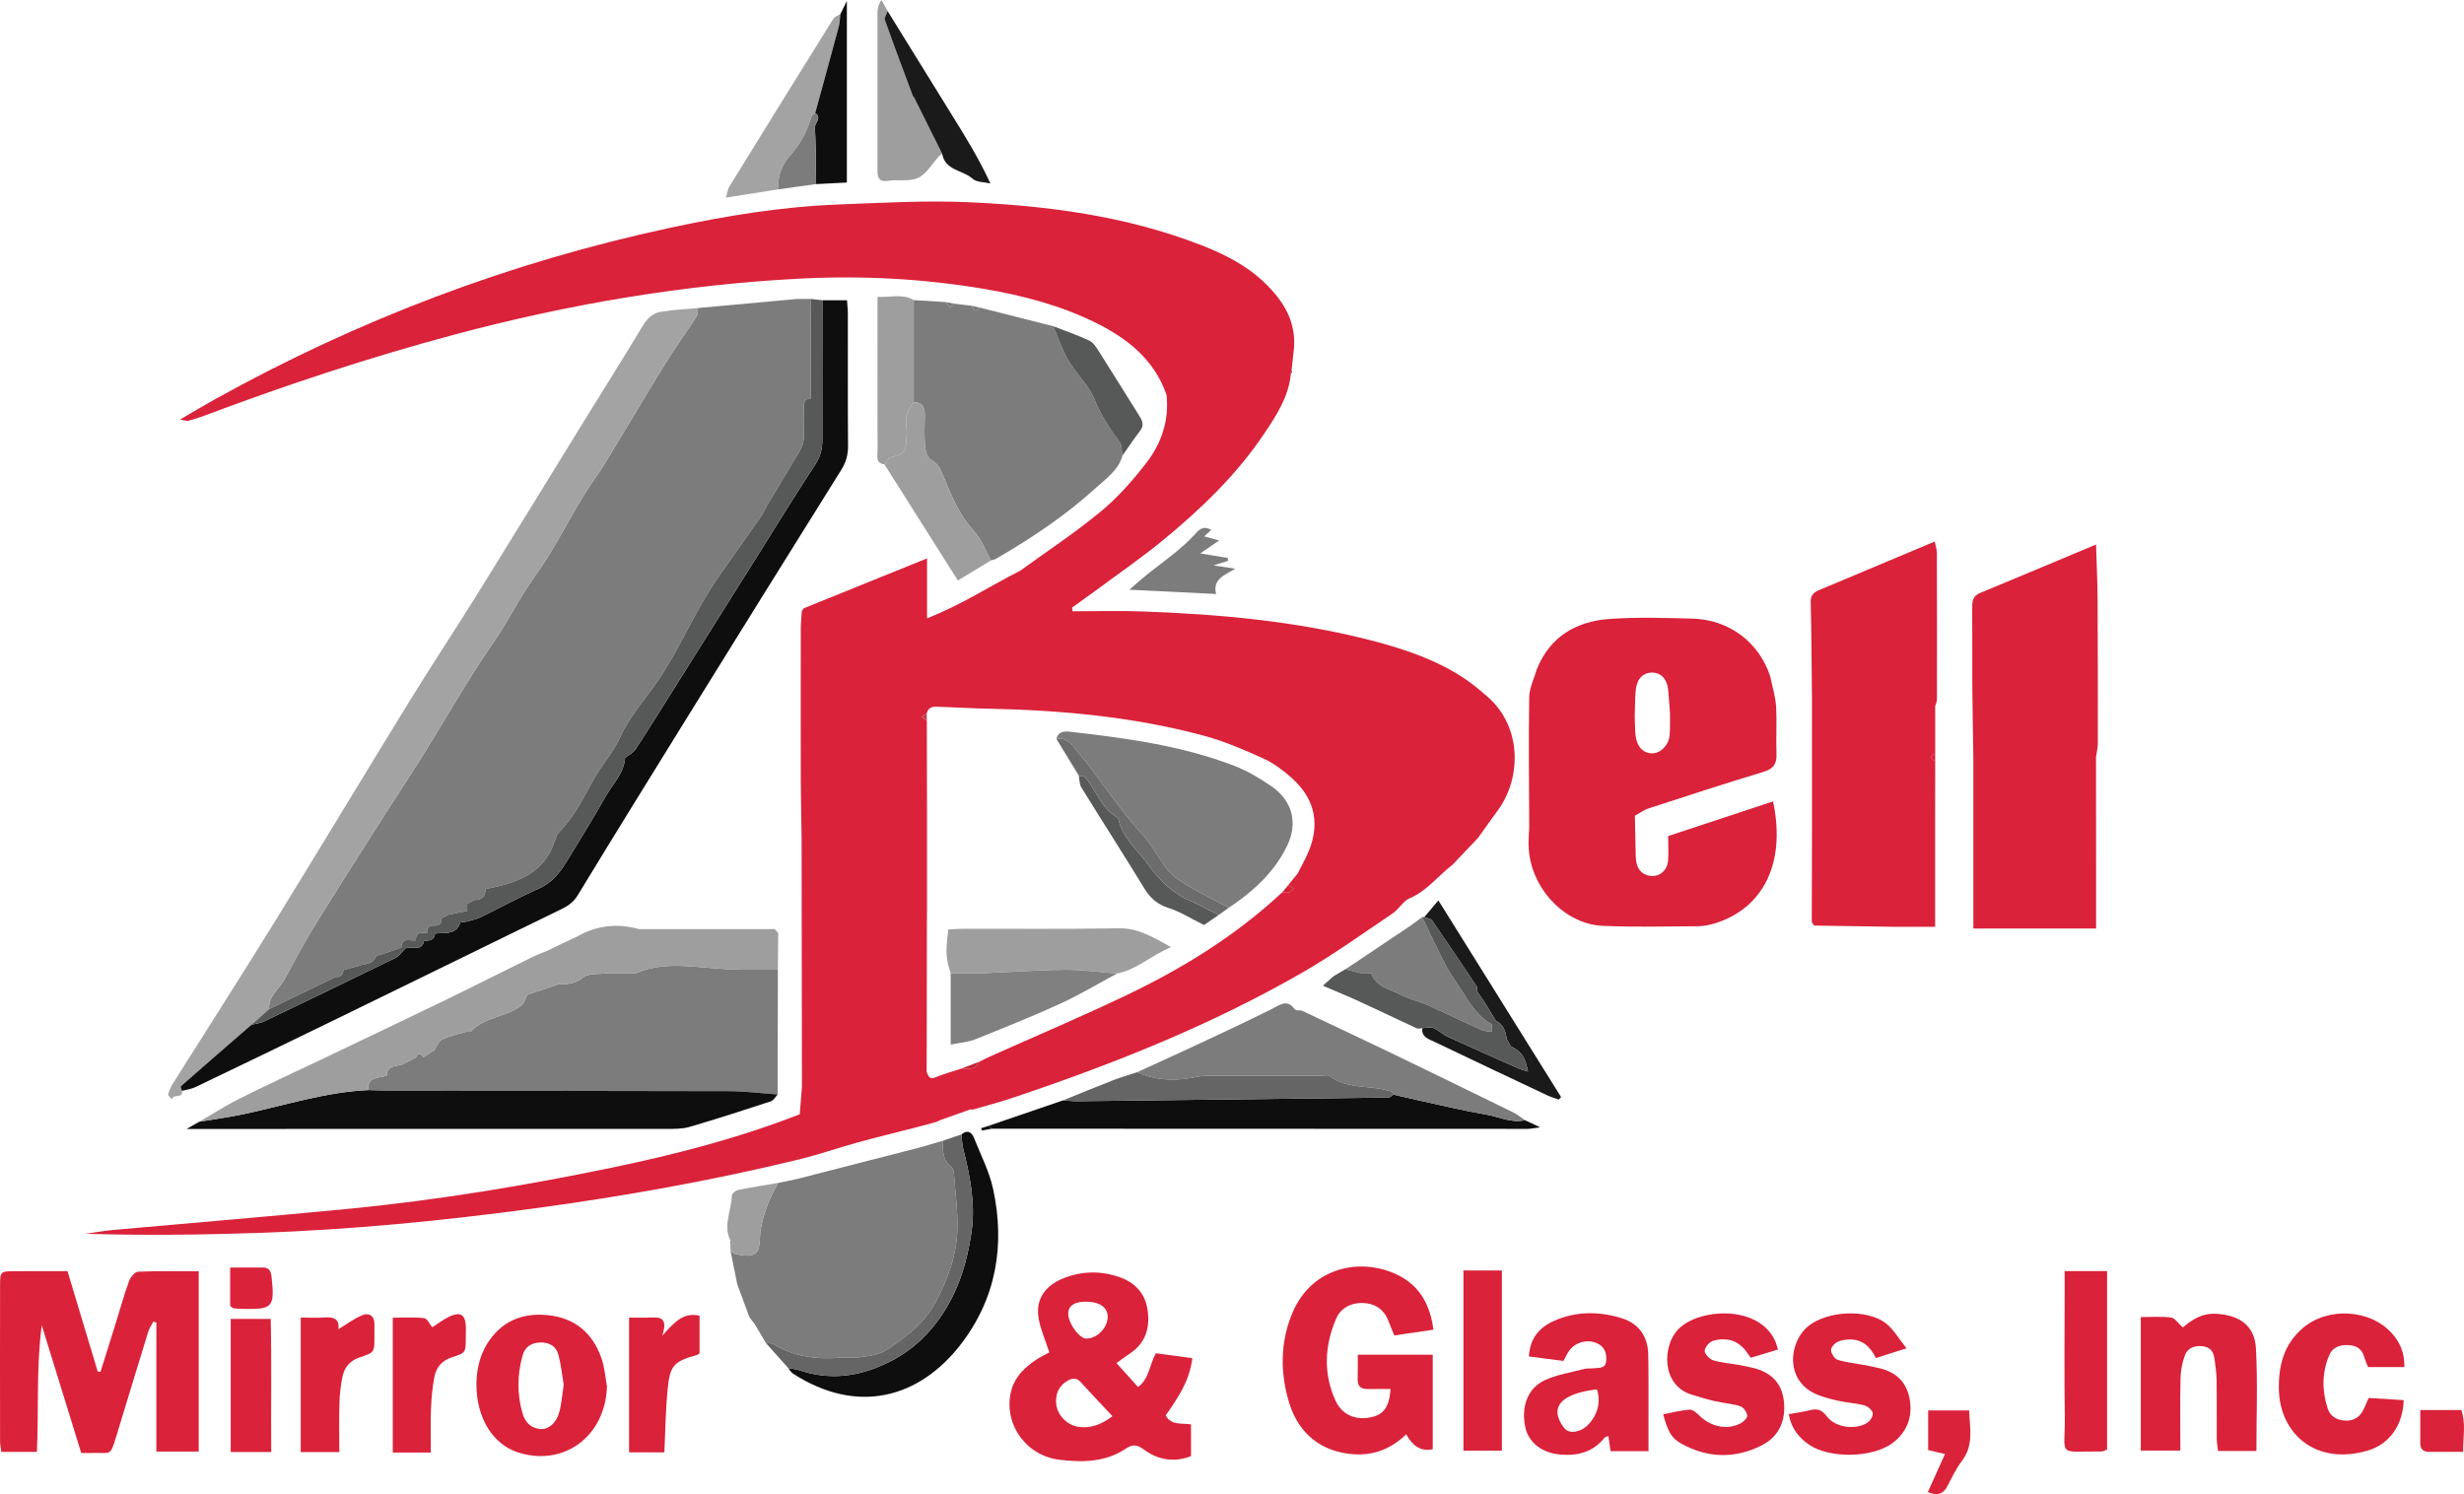 <?xml version="1.0" encoding="UTF-8"?>
<svg id="Layer_2" xmlns="http://www.w3.org/2000/svg" viewBox="0 0 672.19 407.63">
  <defs>
    <style>
      .cls-1 {
        fill: #6c6c6c;
      }

      .cls-2 {
        fill: #7c7c7c;
      }

      .cls-3 {
        fill: #c04050;
      }

      .cls-4 {
        fill: #8c8b8b;
      }

      .cls-5 {
        fill: #575858;
      }

      .cls-6 {
        fill: #656565;
      }

      .cls-7 {
        fill: #da223a;
      }

      .cls-8 {
        fill: #a3a3a3;
      }

      .cls-9 {
        fill: #e1213c;
      }

      .cls-10 {
        fill: #d22036;
      }

      .cls-11 {
        fill: #9e9e9e;
      }

      .cls-12 {
        fill: #c22736;
      }

      .cls-13 {
        fill: #818081;
      }

      .cls-14 {
        fill: #1a1a1a;
      }

      .cls-15 {
        fill: #0e0e0e;
      }
    </style>
  </defs>
  <g id="Layer_1-2" data-name="Layer_1">
    <g>
      <path class="cls-2" d="M219.31,110.96c.06,2.83.09,5.66-.03,8.48-.04,1.07-.33,2.23-.86,3.14-2.97,5.09-6.06,10.11-9.1,15.17-.59.99-1,2.1-1.66,3.04-3.84,5.52-7.73,11-11.59,16.5-6.23,8.87-10.28,18.99-16.33,28.03-3.52,5.26-7.93,9.95-10.59,15.88-1.8,3.99-4.92,7.37-7.08,11.22-2.88,5.14-5.41,10.47-9.65,14.72-.54.53-.78,1.41-1.03,2.17-2.96,9.22-10.66,11.65-18.94,13.26,0,1.99-1.01,2.99-3,2.98-.66.34-1.33.67-1.99,1.01-.01.66-.01,1.32-.01,1.98-1.67.33-3.33.67-5,1-.66.33-1.32.67-1.99,1,.06,1.41-.59,2.09-2.01,2-1.45-.09-2.05.63-1.95,2.03-1.45-.01-3.15-.42-3.03,1.97-.54.12-1.19,0-1.81-.03-.28-.02-.55-.02-.8.01-.09.01-.18.03-.27.05-.08.02-.16.05-.24.09-.06.03-.12.06-.17.1-.06.04-.11.08-.16.13-.04.04-.08.09-.12.14-.13.17-.24.39-.31.67-.02.06-.04.12-.05.19-.03.18-.06.39-.07.63-1.98.69-3.96,1.39-5.94,2.08-.29.05-.58.06-.87.06-.74,2.65-3.28,2.18-5.11,2.95-1.29.35-2.58.7-3.87,1.05-.1,1.33-.78,2.02-2.16,1.89-6.03,2.92-12.06,5.84-18.09,8.76-.29-3.59,2.76-5.47,4.21-8.15,2.9-5.36,5.77-10.74,9-15.9,8.51-13.62,17.12-27.19,25.86-40.66,7.49-11.55,14.04-23.68,21.91-35,4.1-5.89,7.19-12.39,11.44-18.26,5-6.9,8.83-14.66,13.26-21.98,1.77-2.94,3.91-5.66,5.7-8.59,5.64-9.22,11.11-18.53,16.78-27.73,2.65-4.29,5.64-8.38,8.38-12.61.41-.64.34-1.59.49-2.39,8.95-.83,17.91-1.65,26.86-2.47,1.27,0,2.53-.01,3.8-.01.03,9.05.07,18.09.11,27.14-1.5.02-1.96.85-1.92,2.26Z"/>
      <path class="cls-7" d="M405.86,190.14c-2.23-1.96-4.55-3.88-7.04-5.48-7.63-4.88-16.13-7.71-24.82-9.95-20.48-5.26-41.41-7.14-62.46-7.89-6.29-.23-12.61-.04-18.92-.04-.05-.33-.11-.67-.17-1,2.19-1.58,4.38-3.16,6.57-4.73,6.09-4.53,12.37-8.83,18.23-13.65,10.36-8.52,20.04-17.79,27.57-29,3.4-5.05,6.79-10.21,7.34-16.56-.03-.31.03-.59.19-.85.23-2.08.45-4.15.68-6.23.47-7.25-3-12.74-7.94-17.52-4.98-4.83-11.08-7.9-17.45-10.38-20.51-7.96-42.04-10.77-63.79-11.7-11.59-.5-23.24.19-34.85.62-15.63.58-31.05,3.11-46.28,6.39-43.59,9.37-84.87,25.02-123.87,46.65-3.08,1.71-6.09,3.53-9.75,5.65,1.34.21,1.87.45,2.3.33,1.44-.38,2.86-.83,4.25-1.35,22.51-8.48,45.31-16.01,68.55-22.22,30.88-8.24,62.23-13.57,94.15-15.22,16.8-.86,33.55.01,50.16,2.82,10.5,1.77,20.78,4.48,30.39,9.22,8.69,4.3,16,10.06,19.33,19.67.77,6.96-1.38,13.23-5.5,18.57-3.71,4.81-7.83,9.47-12.5,13.33-6.97,5.76-14.57,10.76-21.9,16.08-8.28,4.18-16.06,9.36-25.43,12.99v-16.34c-11.66,4.71-22.63,9.15-33.61,13.6-.06.31-.24.53-.54.65-.1,1.64-.28,3.28-.29,4.92-.02,13.57-.03,27.14,0,40.7,0,5.45.14,10.9.22,16.35.03,22.67.06,45.34.09,68.01-.2,2.45-.4,4.9-.6,7.43-16.7,6.52-33.85,10.96-51.22,14.56-23.57,4.89-47.3,8.82-71.26,11.18-21.63,2.12-43.29,3.88-64.93,5.84-2.49.23-4.97.68-7.45,1.03,15.69.46,31.31.3,46.92-.23,25.4-.86,50.66-3.32,75.85-6.74,24.2-3.28,48.21-7.56,71.94-13.33,5.4-1.32,10.68-3.16,16.05-4.65,5.05-1.39,10.14-2.62,15.21-3.92,2.01-.54,4.02-1.07,6.03-1.61.42-.19.84-.38,1.26-.57,2.77-.98,5.53-1.95,8.29-2.93l.43.12c3.64-1.07,7.32-2.01,10.91-3.22,27.38-9.17,54.15-19.83,79.22-34.27,8.45-4.87,16.4-10.61,24.5-16.06,1.71-1.15,2.84-3.37,4.65-4.13,4.77-2.02,7.73-6.15,11.66-9.12,2.32-2.44,4.64-4.88,6.96-7.33,1.67-2.33,3.35-4.66,5.02-6.99,6.81-8.74,7.26-23.06-2.35-31.5ZM356.49,233.46c-.77,1.64-1.64,3.23-2.47,4.84-.88,1.09-1.76,2.18-2.64,3.26.52.28,1.03.56,1.54.84-.4.37-.75.93-1.22,1.07-.57.17-1.25-.01-1.88-.04-12.56,11.75-27.01,20.68-42.43,28.05-12.35,5.91-24.98,11.25-37.48,16.85-.9.41-1.77.87-2.66,1.31-.53.61-.97,1.55-1.63,1.75-1.01.31-2.18.11-3.28.13l-.06.03c-2.4.79-4.84,1.46-7.17,2.41-1.72.7-1.82-.57-2.32-1.48.01-2.64.02-5.27.03-7.91.01-10.7.02-21.4.04-32.1.01-1.29.02-2.57.03-3.86v-28.09c-.01-7.95-.03-15.9-.04-23.85-.46-.35-.92-.69-1.38-1.04.45-.35.9-.71,1.35-1.06.55-1.96,2.13-1.79,3.63-1.73,4.47.17,8.94.43,13.41.52,19.79.41,39.42,2.21,58.58,7.37,5.56,1.5,10.94,3.82,16.2,6.2,2.82,1.28,5.43,3.25,7.76,5.33,6.6,5.9,7.9,13.12,4.09,21.2Z"/>
      <path class="cls-2" d="M306.22,124.29c-1.07,3.93-4.32,6.15-7.06,8.65-8.34,7.6-17.67,13.87-27.43,19.5-.42.25-.94.32-1.41.47-1.51-2.7-2.58-5.82-4.63-8.02-3.91-4.22-5.99-9.28-8.13-14.41-.79-1.89-1.36-3.94-3.63-5.05-.94-.46-1.48-2.4-1.59-3.71-.23-2.79-.11-5.61-.06-8.41.05-2.13-.6-3.56-3.01-3.56v-27.87c2.97.18,5.93.36,8.9.55.46,1.31,1.05,1.96,2.08.41,1.63.2,3.27.4,4.91.59.44,1.26,1.01,1.95,2.06.47,6.71,1.7,13.41,3.41,20.11,5.11,1.34,3.12,2.4,6.4,4.1,9.31,2.16,3.66,5.54,6.72,7.11,10.56,1.78,4.32,4.14,8.05,6.89,11.7.69.91.55,2.46.79,3.71Z"/>
      <path class="cls-8" d="M190.46,84.04c-.15.8-.08,1.75-.49,2.39-2.74,4.23-5.73,8.32-8.38,12.61-5.67,9.2-11.14,18.51-16.78,27.73-1.79,2.93-3.93,5.65-5.7,8.59-4.43,7.32-8.26,15.08-13.26,21.98-4.25,5.87-7.34,12.37-11.44,18.26-7.87,11.32-14.42,23.45-21.91,35-8.74,13.47-17.35,27.04-25.86,40.66-3.23,5.16-6.1,10.54-9,15.9-1.45,2.68-4.5,4.56-4.21,8.15-1.6,1.42-3.19,2.83-4.79,4.25-6.44,5.58-12.88,11.16-19.28,16.79-.16.14.17.84.28,1.28.41,2.25-2.57.65-2.67,2.34-.39-.48-1.2-1.06-1.1-1.41.28-1.1.81-2.16,1.42-3.12,9.24-14.7,18.61-29.31,27.73-44.07,12.32-19.97,24.4-40.09,36.7-60.07,6.06-9.85,12.46-19.5,18.58-29.33,9.77-15.72,19.42-31.51,29.13-47.26,5.3-8.59,10.69-17.11,15.88-25.76,1.21-2.02,2.71-3.5,4.87-3.86,3.39-.58,6.85-.73,10.28-1.05Z"/>
      <path class="cls-2" d="M212.21,264.56c-.03,11.35-.05,22.69-.07,34.04-4.42-.31-8.84-.88-13.26-.89-31.15-.1-62.31-.07-93.47-.1-1.65,0-3.3-.13-4.95-.2-.31-3.84,2.92-3.17,5.01-3.95.13-2.63,2.25-2.56,4.03-2.95,1.32-.67,2.65-1.33,3.97-1.99.65-1.3,1.32-1.33,2-.03,1-.66,2-1.33,3-2,.69-.98,1.16-2.4,2.1-2.86,2.03-.97,4.29-1.46,6.46-2.11.47-.13,1.21.14,1.45-.12,3.73-4.02,9.59-3.85,13.68-7.03.98-.76,1.33-2.32,1.67-2.96,3.13-1.06,5.86-1.98,8.59-2.9,2.38.01,4.51-.03,6.67-1.85,1.42-1.19,4.17-.8,6.33-1.12,2.66,0,5.31,0,7.96,0,4.25-1.84,8.74-2.19,13.28-1.99,4.25.2,8.5.75,12.76.93,3.98.17,7.97.06,11.95.08.28,0,.56-.01.84-.01Z"/>
      <path class="cls-15" d="M231.35,121.65c.02,2.43-.54,4.45-1.84,6.53-13.92,22.24-27.76,44.53-41.59,66.83-10.15,16.38-20.29,32.76-30.3,49.23-1.14,1.87-2.57,2.88-4.38,3.76-20.74,10.11-41.45,20.26-62.19,30.37-12.54,6.11-25.11,12.18-37.69,18.21-1.14.55-2.48.71-3.72,1.05-.11-.44-.44-1.14-.28-1.28,6.4-5.63,12.84-11.21,19.28-16.79,1.1-.27,2.29-.36,3.3-.84,12.03-5.76,24.04-11.54,36-17.41,1.06-.52,1.79-1.7,2.67-2.58.3-.07.61-.12.91-.14,1.53-.27,3.66.8,4.13-1.85,1.3-.21,2.88,0,2.98-1.99.3-.05.6-.09.9-.13,2.47-.05,5.06.16,6.05-2.94.59-.09,1.19-.17,1.79-.25,1.23-.38,2.54-.61,3.69-1.16,5.31-2.58,10.5-5.45,15.91-7.82,3.53-1.54,5.67-4.25,7.55-7.28,3.68-5.95,7.31-11.92,10.77-17.99,1.93-3.38,4.95-6.24,5.25-10.44.97-.77,2.23-1.35,2.87-2.34,4.1-6.3,8.07-12.7,12.07-19.07,6.61-10.51,13.22-21.02,19.82-31.53,5.68-9.04,11.26-18.15,17.11-27.08,1.47-2.24,1.95-4.37,1.93-6.92-.05-12.63,0-25.25.01-37.88h6.72c.08,1.24.23,2.51.23,3.79.02,11.98-.04,23.96.05,35.94Z"/>
      <path class="cls-7" d="M18.42,346.83c2.8,9.32,5.51,18.34,8.23,27.36.26.03.51.06.77.09,1.39-4.44,2.8-8.88,4.18-13.33,1.19-3.81,2.24-7.66,3.59-11.4.38-1.06,1.58-2.54,2.46-2.58,5.44-.24,10.89-.12,16.56-.12v49.19h-11.55v-35.22c-.28-.07-.57-.15-.85-.22-.46.91-1.07,1.78-1.37,2.74-2.89,9.35-5.73,18.72-8.58,28.08-1.89,6.19-1.4,4.83-6.72,5-.82.03-1.65,0-2.98,0-3.59-11.62-7.18-23.23-10.77-34.85-1.52,11.46-.8,22.89-1.32,34.55H.36c-.12-1-.34-1.96-.34-2.92-.02-14.14-.03-28.28,0-42.41,0-3.87.07-3.92,3.85-3.96,4.65-.05,9.3-.01,14.55-.01Z"/>
      <path class="cls-2" d="M261.17,335.52c-.23,6.9-2.51,13.27-5.78,19.45s-8.41,10.1-14,13.58c-1.96,1.22-4.64,1.4-7.04,1.78-1.62.26-3.33-.06-4.98.08-6.54.56-12.76-.25-18.49-3.72-.51-.31-1.28-.18-1.93-.25-.95-1.62-1.9-3.23-2.85-4.84.01,0,.02,0,.03-.01-.55-.73-1.11-1.46-1.67-2.19-1.1-2.99-2.21-5.98-3.32-8.97-.61-3.01-1.22-6.03-1.83-9.04.58.28,1.14.7,1.76.83,4.94,1.03,6.21,0,6.27-4.97.04-3.66,2.61-11.05,5.04-14.52,1.66-.34,3.32-.69,4.98-1.04,11.24-2.89,22.48-5.78,33.72-8.66,2.03-.6,4.05-1.19,6.07-1.78.07,2.65-.07,5.34,2.46,7.2.43.31.58,1.17.63,1.79.37,5.09,1.09,10.2.93,15.28Z"/>
      <path class="cls-7" d="M318.02,386.16c3.27-4.71,6.51-9.33,7.25-15.61-3.49-.47-6.83-.92-9.94-1.34-1.84,3.34-1.8,6.97-4.87,9.21-2.04-2.26-3.89-4.31-5.88-6.52,1.39-1,2.44-1.81,3.54-2.53,4.47-2.92,5.7-7.17,4.91-12.15-.75-4.76-3.8-7.6-8.26-8.99-5.1-1.6-10.21-1.38-15.1.72-4.37,1.88-7.04,5.31-6.41,10.19.41,3.16,1.84,6.2,2.99,9.84-1.08.6-2.45,1.22-3.67,2.06-2.91,2.01-5.47,4.3-6.56,7.88-2.66,8.78,3.41,18.14,12.87,19.33,6.33.79,12.69.73,18.3-3.05,1.82-1.23,3.08-1.03,4.84.27,3.96,2.92,8.36,3.58,12.88,1.81v-8.66c-2.63-.39-5.37.35-6.9-2.44ZM296.25,355.15c9.8.03,5.78,10.11,0,10.07-2.52-.01-9.48-10.1,0-10.07ZM294.09,389.27c-2.91-.45-5.49-3.07-5.91-5.89-.44-2.95.71-5.38,3.13-6.71,1.28-.7,2.39-.83,3.51.42,2.75,3.05,5.59,6.01,8.67,9.3-3.21,2.41-6.11,3.39-9.41,2.88Z"/>
      <path class="cls-7" d="M483.7,218.65c-9.54,3.15-19.05,6.29-28.62,9.46,0,2.63.18,4.8-.05,6.93-.27,2.42-2.19,4.07-4.34,3.97-2.26-.1-3.73-1.35-4.24-3.53-.25-1.11-.22-2.3-.25-3.46-.09-3.15-.13-6.3-.2-9.45,1.26-.69,2.45-1.59,3.8-2.03,10.38-3.38,20.77-6.78,31.23-9.93,2.77-.83,3.72-2.18,3.61-4.94-.17-4.31.14-8.64-.12-12.94-.17-2.72-1.02-5.4-1.57-8.1-2.96-9.29-11.17-15.58-21.2-15.85-7.48-.2-15-.44-22.45.07-9.19.62-16.45,4.73-20.07,13.8-.72,2.52-2.01,5.03-2.05,7.57-.19,11.78-.04,23.57,0,35.35-.06,1.66-.2,3.31-.17,4.96.16,11.32,9.56,21.63,20.31,22.08,8.6.36,17.21.16,25.82.1,1.63-.02,3.31-.35,4.87-.84,12.69-4.02,19.34-15.99,15.69-33.22ZM446.2,188.65c.24-3.23,1.85-5.07,4.33-5.14,2.73-.06,4.38,1.85,4.62,5.33.14,1.96.3,3.92.44,5.88-.03,1.99.07,3.99-.12,5.96-.27,2.7-2.52,4.88-4.77,4.86-2.48-.03-4.23-1.92-4.52-4.98-.15-1.64-.15-3.3-.22-4.94.07-2.33.07-4.65.24-6.97Z"/>
      <path class="cls-15" d="M212.14,298.6c-.6.64-1.09,1.63-1.82,1.87-7.38,2.42-14.78,4.82-22.23,6.99-2.02.59-4.26.54-6.4.54-43.32.03-86.64.02-130.77.02,1.52-.87,2.48-1.42,3.43-1.97,4.19-.71,8.41-1.27,12.56-2.17,11.14-2.4,22.05-5.96,33.55-6.47,1.65.07,3.3.19,4.95.2,31.16.03,62.32,0,93.47.1,4.42.01,8.84.58,13.26.89Z"/>
      <path class="cls-7" d="M571.8,206.6c.01,9.98.01,19.97.02,29.96v16.78h-33.48v-46.74c-.1-6.64-.24-13.29-.29-19.93-.04-6.99.04-13.97-.02-20.96-.02-1.81.24-3.15,2.17-3.94,10.41-4.29,20.77-8.67,31.61-13.21.16,5.23.39,10.01.42,14.79.07,13.13.08,26.26.07,39.4,0,1.28-.32,2.56-.5,3.85Z"/>
      <path class="cls-7" d="M391.03,362.79c-3.61.53-6.99,1.03-10.67,1.57-.59-1.46-1.12-2.8-1.66-4.14-1.27-3.14-3.78-4.65-6.99-4.72-3.23-.07-6,1.4-7.26,4.39-3.1,7.33-3.47,14.86-.13,22.22,1.76,3.89,5.42,5.42,9.54,4.6,3.56-.71,5.09-2.68,5.51-7.74-2.15,0-4.26-.03-6.36,0-1.9.03-2.69-.87-2.63-2.75.07-2.12.02-4.25.02-6.6h20.46c0,8.66,0,17.21,0,25.77q-4.52,1.02-7.24-4.07c-4.03,3.94-8.86,5.86-14.47,5.44-8.61-.64-14.87-5.53-17.46-14.03-2.48-8.17-2.46-16.47.84-24.42,5.38-12.96,19.22-15.37,29.14-10.27,5.73,2.95,8.49,8.06,9.38,14.73Z"/>
      <path class="cls-7" d="M528.41,190.77c0,.62-.31,1.25-.48,1.87v12.95c-1.39.67-1.4,1.35,0,2.03,0,5.32,0,10.63-.02,15.95v29.29c-4.04,0-7.81.03-11.59,0-7.13-.09-14.27-.22-21.41-.33-.21-.31-.43-.63-.65-.94.02-8.67.04-17.34.06-26-.01-11.65-.01-23.29-.01-34.94-.1-8.8-.12-17.61-.34-26.41-.05-1.94.95-2.68,2.38-3.28,10.35-4.36,20.71-8.7,31.45-13.21.25,1.27.59,2.19.59,3.11.04,13.31.04,26.61.02,39.92Z"/>
      <path class="cls-11" d="M212.3,254.53c-.03,3.35-.06,6.69-.09,10.03-.28,0-.56.01-.84.01-3.98-.02-7.97.09-11.95-.08-4.26-.18-8.51-.73-12.76-.93-4.54-.2-9.03.15-13.28,1.99-2.65,0-5.3,0-7.96,0-2.16.32-4.91-.07-6.33,1.12-2.16,1.82-4.29,1.86-6.67,1.85-2.73.92-5.46,1.84-8.59,2.9-.34.64-.69,2.2-1.67,2.96-4.09,3.18-9.95,3.01-13.68,7.03-.24.26-.98-.01-1.45.12-2.17.65-4.43,1.14-6.46,2.11-.94.46-1.41,1.88-2.1,2.86-1,.67-2,1.34-3,2-.68-1.3-1.35-1.27-2,.03-1.32.66-2.65,1.32-3.97,1.99-1.78.39-3.9.32-4.03,2.95-2.09.78-5.32.11-5.01,3.95-11.5.51-22.41,4.07-33.55,6.47-4.15.9-8.37,1.46-12.56,2.17,3.65-2.11,7.2-4.42,10.96-6.3,7.1-3.56,14.33-6.87,21.5-10.29,11.19-5.35,22.4-10.66,33.56-16.07,8.32-4.03,16.57-8.21,24.87-12.29,1.32-.65,2.73-1.15,4.09-1.72.68-.34,1.36-.67,2.04-1,.66-.32,1.33-.63,1.99-.95,1.35-.63,2.7-1.27,4.05-1.91,5.37-3.04,11.03-3.7,16.97-2.03h36.95c.32.35.65.7.97,1.04Z"/>
      <path class="cls-7" d="M449.72,383.89c-.01-4.82.04-9.64-.08-14.45-.12-4.84-2.58-8.32-7.13-9.75-6.17-1.94-12.45-1.99-18.5.66-4.05,1.77-6.64,4.75-6.92,9.74,3.23.42,6.3.81,9.43,1.22.6-1.08.99-1.99,1.55-2.77,1.7-2.36,4.91-3.21,7.52-2.09,2.19.94,2.77,2.8,2.58,4.9-.19,2.1-2.01,1.82-3.44,1.97-.82.09-1.69-.04-2.48.17-3.66.95-7.52,1.53-10.89,3.11-4.67,2.19-6.44,7.31-5.25,12.82.88,4.09,4.47,6.99,9.52,7.43,4.7.42,8.91-.64,12.04-4.52.22-.28.7-.35,1.11-.54.21,1.46.39,2.73.59,4.13h10.35c0-4.38,0-8.19,0-12.01ZM433.01,388.96c-1.54,1.5-4.8,2.64-6.36.57-7-9.33,9-10.44,9-10.44,0,0,2.11,5.22-2.64,9.88Z"/>
      <path class="cls-15" d="M420.15,307.57c-1.91.25-2.64.43-3.37.43-48.76-.01-97.52-.03-146.27-.05-.28-.26-.55-.52-.82-.78,6.76-2.32,13.53-4.63,20.29-6.94,1.32.07,2.64.23,3.96.22,27.84-.32,55.68-.65,83.52-.99.5,0,1.03.1,1.48-.03.44-.13.8-.51,1.19-.78,2.65.6,5.3,1.21,7.95,1.81,5.74,1.23,11.45,2.64,17.23,3.61,3.56.6,6.96,2.42,10.73,1.57,1,.47,2,.94,4.11,1.93Z"/>
      <path class="cls-7" d="M615.55,395.87h-10.46c-.13-1.16-.34-2.25-.35-3.34-.04-5.32.04-10.65-.04-15.97-.03-1.98-.32-3.96-.59-5.93-.25-1.81-1.16-3.08-3.14-3.32-2.22-.27-4.15.39-4.93,2.49-.73,1.98-1.14,4.17-1.18,6.28-.15,6.46-.05,12.92-.05,19.69h-10.8v-36.42c2.75,0,5.54-.24,8.25.12,1.08.14,1.98,1.6,3.23,2.7,2.32-1.98,5.15-3.97,9.17-3.72,6.28.38,10.42,3.2,10.77,9.45.51,9.23.13,18.51.13,27.97Z"/>
      <path class="cls-7" d="M165.58,378.23c-.38,13.37-11.38,21.83-23.78,18.19-3.18-.93-5.66-2.74-7.66-5.27-5.02-6.37-5.58-17.53-1.3-24.43,3.82-6.17,9.52-8.6,16.53-7.91,7.54.74,12.49,5.01,14.83,12.13.77,2.33.93,4.86,1.38,7.29ZM153.79,377.81c-.46-2.69-.74-5.5-1.46-8.2-.62-2.34-2.47-3.39-4.94-3.33-2.48.05-4.18,1.24-4.83,3.55-1.46,5.22-1.52,10.5-.03,15.73.69,2.41,2.24,4.13,4.89,4.33,2.22.17,4.35-1.63,5.15-4.59.64-2.37.81-4.87,1.21-7.48Z"/>
      <path class="cls-7" d="M487.98,385.84c2.34-.43,4.13-.67,5.87-1.11,1.99-.5,3.2-.05,4.55,1.74,2.28,3.02,7.64,3.73,10.92,1.77.82-.49,1.7-1.85,1.58-2.66-.12-.83-1.34-1.88-2.26-2.13-2.22-.61-4.57-.72-6.84-1.2-1.93-.41-3.87-.91-5.71-1.61-9.21-3.5-8.24-14.21-2.93-18.7,5.12-4.34,16.36-4.95,21.5-.75,1.96,1.6,3.29,3.98,5.45,6.67-3.29,1.04-5.7,1.81-8.36,2.66-1.54-3.17-3.81-5.2-7.35-5.06-1.13.04-2.36.23-3.32.77-.75.42-1.67,1.54-1.57,2.22.14.95.98,2.28,1.81,2.55,2.18.71,4.53.92,6.8,1.35,1.62.31,3.25.6,4.85,1,4.68,1.18,7.43,4.15,8.09,8.96.64,4.68-1.01,8.52-4.69,11.35-5.34,4.1-17.19,4.35-22.78.54-2.79-1.9-4.9-4.37-5.61-8.35Z"/>
      <path class="cls-7" d="M453.73,385.88c2.41-.46,4.78-1.1,7.18-1.28.85-.06,1.94.87,2.66,1.6,3.07,3.1,7.77,4.08,11.35,2.09.78-.43,1.84-1.5,1.74-2.1-.16-.95-1.04-2.25-1.89-2.52-2.19-.7-4.55-.84-6.8-1.36-2.25-.52-4.47-1.16-6.67-1.87-8.11-2.62-7.85-13.31-3.41-17.82,5.63-5.71,21.97-6.74,26.44,3.37.26.58.39,1.21.71,2.22-2.5.75-4.83,1.45-7.45,2.24-.65-.88-1.22-1.84-1.97-2.64-2.29-2.42-5.23-2.87-8.23-2.01-1.01.29-2.29,1.73-2.34,2.71-.05.86,1.29,2.29,2.28,2.61,2.19.7,4.55.84,6.83,1.24,1.3.23,2.6.52,3.89.81,4.87,1.11,8.01,3.96,8.59,9.05.6,5.28-1.25,9.7-6.03,12.12-7.28,3.69-14.74,3.52-21.93-.46-2.74-1.52-3.7-3.37-4.96-8Z"/>
      <path class="cls-7" d="M655.93,372.98h-9.93c-.32-.84-.78-1.87-1.1-2.95-.7-2.31-2.45-3.02-4.59-3.05-2.13-.03-4,.66-4.88,2.76-2.02,4.79-2.01,9.71-.42,14.58.67,2.06,2.4,3.1,4.59,3.26,2.2.16,3.9-.69,4.97-2.62.56-1.01.96-2.11,1.6-3.55,3.09.19,6.33.4,9.57.6-.21,6.78-3.85,12.01-9.83,13.76-14.22,4.18-24.06-4.69-24.23-16.83-.09-6.47,1.4-12.14,6.46-16.53,6.82-5.91,18.42-5.27,24.35,1.34,2.17,2.42,3.47,5.16,3.44,9.22Z"/>
      <path class="cls-2" d="M416.04,305.64c-3.77.85-7.17-.97-10.73-1.57-5.78-.97-11.49-2.38-17.23-3.61-2.65-.6-5.3-1.21-7.95-1.81-.17-.28-.28-.72-.51-.8-5.48-1.97-11.84-.44-16.89-4.28-.53-.4-1.63-.08-2.46-.08-10.47,0-20.95-.02-31.43.03-1.29,0-2.59.35-3.87.57-5.07.89-10.01.55-14.76-1.55,5.83-2.68,11.67-5.32,17.47-8.03,6.45-3.02,12.9-6.04,19.27-9.22,2.22-1.11,4.16-2.83,6.28.09.28.38,1.26.25,1.91.35,8.22,3.9,16.46,7.75,24.66,11.7,11.03,5.32,22.05,10.7,33.05,16.09,1.13.56,2.13,1.41,3.19,2.12Z"/>
      <path class="cls-15" d="M262.28,309.51c1.64-1.36,2.79-.67,3.45,1,1.82,4.61,4.17,9.12,5.2,13.9,3.32,15.37.82,29.93-8.89,42.46-11.18,14.43-27.97,19.34-45.72,7.89-.53-.34-.86-.99-1.28-1.5,1.12.22,2.28.32,3.36.68,6.83,2.29,13.66,1.87,20.23-.61,6.29-2.38,11.6-5.99,16.06-11.5,6.29-7.78,9.08-16.68,10.39-26.06,1.04-7.46-.48-15.02-2.32-22.38-.31-1.25-.32-2.58-.47-3.88Z"/>
      <path class="cls-7" d="M574.83,346.8v48.67c-.58.22-1.03.54-1.48.54-12.5-.06-9.91,1.66-10.07-9.66-.16-11.46-.04-22.92-.04-34.38,0-1.63,0-3.26,0-5.17h11.58Z"/>
      <path class="cls-7" d="M399.23,346.63h10.49v49.15h-10.49v-49.15Z"/>
      <path class="cls-7" d="M117.53,396.3h-10.38v-36.78c2.76,0,5.69-.2,8.55.12.85.1,1.53,1.67,2.22,2.49,1.64-1.01,3.32-2.41,5.25-3.17,2.57-1.01,3.71-.1,3.89,2.59.08,1.15.02,2.32.01,3.48-.02,4.02,0,4.08-3.83,5.3-2.65.85-4.23,2.72-4.73,5.27-.57,2.9-.82,5.89-.94,8.85-.15,3.78-.04,7.57-.04,11.85Z"/>
      <path class="cls-7" d="M82.05,359.48c2.44,0,4.43.13,6.41-.03,2.59-.22,4.27.43,3.83,3.22,2.29-1.37,4.32-2.95,6.62-3.86,1.75-.69,3.27.16,3.23,2.47-.02,1.16,0,2.33,0,3.49,0,4.2.01,4.24-4.09,5.6-2.44.81-3.97,2.53-4.53,4.88-.56,2.4-.83,4.9-.91,7.36-.14,4.44-.04,8.88-.04,13.57h-10.53v-36.69Z"/>
      <path class="cls-6" d="M380.13,298.65c-.39.27-.75.65-1.19.78-.45.13-.98.03-1.48.03-27.84.34-55.68.67-83.52.99-1.32.01-2.64-.15-3.96-.22,4.56-1.84,9.1-3.73,13.69-5.51,2.14-.83,4.36-1.46,6.54-2.18,4.75,2.1,9.69,2.44,14.76,1.55,1.28-.22,2.58-.57,3.87-.57,10.48-.05,20.96-.03,31.43-.03.83,0,1.93-.32,2.46.08,5.05,3.84,11.41,2.31,16.89,4.28.23.08.34.52.51.8Z"/>
      <path class="cls-7" d="M181.25,396.25h-9.63v-36.76c2.1,0,4.06.07,6.01-.02,2.5-.12,4.64.05,3.04,4.96,3.41-3.83,5.79-6.42,10.17-5.47v10.22c-.08.06-.3.38-.58.46-6.55,1.84-7.53,2.83-8.18,9.94-.5,5.42-.56,10.87-.83,16.67Z"/>
      <path class="cls-11" d="M270.32,152.91c-2.92,1.77-5.84,3.54-9.01,5.47-6.88-10.88-13.45-21.27-20.02-31.67.53-.66.95-1.73,1.6-1.9,3.57-.93,4.17-1.39,4.37-4.42.09-1.46.19-2.96-.02-4.4-.36-2.47.58-4.42,2.03-6.24,2.41,0,3.06,1.43,3.01,3.56-.05,2.8-.17,5.62.06,8.41.11,1.31.65,3.25,1.59,3.71,2.27,1.11,2.84,3.16,3.63,5.05,2.14,5.13,4.22,10.19,8.13,14.41,2.05,2.2,3.12,5.32,4.63,8.02Z"/>
      <path class="cls-11" d="M257.04,41.98c-.27.19-.58.34-.8.57-1.9,2.05-3.42,4.85-5.76,5.97-2.35,1.12-5.52.38-8.28.81-2.11.33-2.73-.56-2.81-2.34-.04-1-.01-2-.01-2.99,0-13.48-.02-26.95,0-40.43,0-1.09.17-2.18,1.08-3.56.57,1.01,1.14,2.02,1.71,3.03-.27.81-.97,1.77-.75,2.4,2.46,6.96,5.07,13.86,7.64,20.78.05.14.25.22.33.37,2.56,5.13,5.11,10.26,7.67,15.4Z"/>
      <path class="cls-7" d="M62.94,396.16v-36.32h10.91c.28,12.03.05,24.06.14,36.32h-11.05Z"/>
      <path class="cls-8" d="M229.25,3.86c-.13,1.11-.13,2.27-.41,3.34-2.12,7.89-4.29,15.76-6.45,23.64-.34.31-.89.57-1,.95-1.19,3.9-2.88,7.35-5.72,10.51-2.14,2.38-3.68,5.71-3.27,9.35-4.63.73-9.25,1.46-14.37,2.26.45-1.49.53-2.35.93-3,9.44-15.3,18.9-30.59,28.41-45.84.36-.57,1.24-.82,1.88-1.21Z"/>
      <path class="cls-11" d="M249.27,109.75c-1.45,1.82-2.39,3.77-2.03,6.24.21,1.44.11,2.94.02,4.4-.2,3.03-.8,3.49-4.37,4.42-.65.17-1.07,1.24-1.6,1.9-2.54-.33-1.88-2.3-1.89-3.83-.03-10.09-.01-20.18-.01-30.26v-11.62c3.65.16,6.85-.94,9.88.88v27.87Z"/>
      <path class="cls-6" d="M265.07,335.77c-1.31,9.37-4.1,18.28-10.38,26.05-4.46,5.52-9.77,9.13-16.06,11.51-6.57,2.48-13.4,2.9-20.23.61-1.07-.36-2.23-.46-3.36-.68-2.03-2.27-4.06-4.55-6.09-6.82.65.07,1.42-.06,1.93.25,5.73,3.47,11.95,4.28,18.49,3.72,1.65-.14,3.36.18,4.98-.08,2.4-.38,5.08-.56,7.04-1.78,5.59-3.48,10.73-7.4,14-13.58s5.55-12.55,5.78-19.45c.16-5.08-.56-10.19-.93-15.28-.05-.62-.2-1.48-.63-1.79-2.53-1.86-2.39-4.55-2.46-7.2,1.71-.58,3.42-1.16,5.13-1.74.15,1.29.16,2.62.47,3.88,1.85,7.36,3.37,14.91,2.32,22.38Z"/>
      <path class="cls-14" d="M425.87,299.31c-.21.23-.42.46-.63.69-1.02-.37-2.08-.66-3.06-1.12-10.31-4.86-20.61-9.72-30.88-14.65-1.54-.74-3.56-1.27-3.31-3.7,1-.06,2.14-.45,2.98-.1,1.45.59,2.64,1.81,4.08,2.47,6.34,2.92,12.74,5.74,19.13,8.57.77.35,1.62.55,2.66.89-.76-4.02-1.81-5.47-4.74-6.93-.36-.64-.71-1.29-1.07-1.93-.26-2.1-.88-3.99-2.97-5.01-1.01-1.66-2.01-3.31-3.02-4.97-.68-1-1.36-2-2.03-3-.06-.49.04-1.09-.2-1.45-4-6-8.01-11.99-12.12-17.92-.38-.54-1.41-.62-2.14-.92,1.11-1.32,2.22-2.65,3.84-4.58,11.36,18.21,22.42,35.94,33.48,53.66Z"/>
      <path class="cls-15" d="M231.03.26v49.54c-2.86.14-5.63.29-8.39.43-.08-5.13-.05-10.27-.32-15.39-.07-1.36,2-2.67.07-4,2.16-7.88,4.33-15.75,6.45-23.64.28-1.07.28-2.23.41-3.34.49-.99.98-1.98,1.78-3.6Z"/>
      <path class="cls-14" d="M257.04,41.98c-2.55-5.13-5.11-10.27-7.67-15.4-.07-.14-.27-.22-.33-.37-2.58-6.92-5.18-13.82-7.64-20.78-.22-.63.48-1.59.75-2.4,5.81,9.38,11.61,18.77,17.42,28.15,3.73,6.02,7.47,12.03,10.62,18.88-1.65-.4-3.75-.29-4.86-1.29-2.67-2.4-7.49-2.21-8.3-6.8Z"/>
      <path class="cls-5" d="M311.01,117.57c-1.69,2.17-3.2,4.48-4.79,6.72-.24-1.25-.1-2.8-.79-3.71-2.75-3.65-5.11-7.38-6.89-11.7-1.57-3.84-4.95-6.9-7.11-10.56-1.7-2.91-2.76-6.19-4.1-9.31,3.29,1.28,6.65,2.43,9.85,3.92,1.08.51,1.89,1.82,2.59,2.92,3.73,5.86,7.38,11.78,11.08,17.67.85,1.35,1.33,2.55.16,4.05Z"/>
      <path class="cls-2" d="M407.08,281.5c-.97-.15-2.02-.09-2.88-.47-5-2.24-9.93-4.65-14.94-6.88-2.36-1.05-4.98-1.58-7.24-2.78-2.9-1.54-6.63-2.09-7.95-5.83-.98-.01-1.96-.03-2.95-.05-1.37-.35-2.75-.69-4.12-1.04.58-.38,1.17-.75,1.75-1.13,5.42-3.64,10.84-7.28,16.26-10.91.99-.73,1.99-1.46,2.98-2.19,2.08,4.32,4.05,8.7,6.29,12.94,1.44,2.71,3.33,5.19,4.94,7.82,2.06,3.34,4.26,6.52,7.76,8.53.04.66.07,1.33.1,1.99Z"/>
      <path class="cls-2" d="M331.75,162.06c-7.81-.39-15.3-.75-23.67-1.16,2.09-1.79,3.57-3.14,5.13-4.38,4.35-3.45,8.94-6.59,12.73-10.7,1.03-1.12,2.11-2.59,4.5-1.24-.8.72-1.34,1.22-1.95,1.77,1.18.31,2.33.62,4.11,1.1-1.82,1.25-3.06,2.1-5.15,3.54,3.1.52,5.31.88,7.52,1.24,0,.27,0,.54,0,.81-1.11.35-2.22.69-3.94,1.22,2.4.36,4.17.63,5.95.9-2.92,1.82-6.22,2.78-5.22,6.9Z"/>
      <path class="cls-7" d="M526.01,395.64v-10.82h11.18c.14,4.73,1.35,9.4-1.95,13.74-1.58,2.09-2.75,4.51-3.95,6.86-1.1,2.17-2.64,2.77-5.37,1.68,1.52-3.38,3.03-6.72,4.68-10.38-1.77-.42-3.12-.74-4.59-1.09Z"/>
      <path class="cls-11" d="M212.38,322.73c-2.43,3.47-5,10.86-5.04,14.52-.06,4.97-1.33,6-6.27,4.97-.62-.13-1.18-.55-1.76-.83-.03-.64-.06-1.27-.09-1.91.24-.14.47-.27.71-.41-.24-.24-.48-.48-.72-.73-1.98-4.09.35-8.07.42-12.11.01-.55,1.03-1.42,1.7-1.56,3.66-.75,7.36-1.31,11.05-1.94Z"/>
      <path class="cls-5" d="M416.84,292.36c-1.04-.34-1.89-.54-2.66-.89-6.39-2.83-12.79-5.65-19.13-8.57-1.44-.66-2.63-1.88-4.08-2.47-.84-.35-1.98.04-2.98.1-.5.02-1.08.22-1.48.04-5.25-2.43-10.47-4.95-15.73-7.36-3.24-1.49-6.55-2.84-9.89-4.27.88-.79,1.88-1.68,2.88-2.58,1.08-.64,2.15-1.27,3.23-1.91,1.37.35,2.75.69,4.12,1.04.99.02,1.97.04,2.95.05,1.32,3.74,5.05,4.29,7.95,5.83,2.26,1.2,4.88,1.73,7.24,2.78,5.01,2.23,9.94,4.64,14.94,6.88.86.38,1.91.32,2.88.47-.03-.66-.06-1.33-.1-1.99-3.5-2.01-5.7-5.19-7.76-8.53-1.61-2.63-3.5-5.11-4.94-7.82-2.24-4.24-4.21-8.62-6.29-12.94.19-.04.37-.04.56,0,.73.3,1.76.38,2.14.92,4.11,5.93,8.12,11.92,12.12,17.92.24.36.14.96.2,1.45.67,1,1.35,2,2.03,3,1.01,1.66,2.01,3.31,3.02,4.97,2.09,1.02,2.71,2.91,2.97,5.01.36.64.71,1.29,1.07,1.93,2.93,1.46,3.98,2.91,4.74,6.93Z"/>
      <path class="cls-7" d="M660.26,384.7h11.2c1.27,3.6.49,7.27.49,11.41-3.36,0-6.3-.02-9.24,0-1.65.02-2.45-.76-2.45-2.38,0-2.94,0-5.88,0-9.04Z"/>
      <path class="cls-7" d="M62.79,356.29v-10.47c3.03,0,5.95,0,8.87,0,1.63,0,2.23.81,2.41,2.44.91,8.43.4,9.04-7.95,8.85-.82-.02-1.65-.05-2.46-.18-.28-.04-.52-.38-.86-.65Z"/>
      <path class="cls-2" d="M222.32,34.84c.27,5.12.24,10.26.32,15.39-3.41.47-6.82.95-10.24,1.42-.41-3.64,1.13-6.97,3.27-9.35,2.84-3.16,4.53-6.61,5.72-10.51.11-.38.66-.64,1-.95,1.93,1.33-.14,2.64-.07,4Z"/>
      <path class="cls-2" d="M267.22,83.9c-1.05,1.48-1.62.79-2.06-.47.69.16,1.38.31,2.06.47Z"/>
      <path class="cls-2" d="M260.25,82.84c-1.03,1.55-1.62.9-2.08-.41.69.14,1.38.27,2.08.41Z"/>
      <path class="cls-7" d="M527.93,205.59v2.03c-1.4-.68-1.39-1.36,0-2.03Z"/>
      <path class="cls-15" d="M269.69,307.17c.27.26.54.52.82.79-.89.16-1.79.32-2.68.48-.06-.21-.11-.42-.17-.63.68-.21,1.36-.43,2.03-.64Z"/>
      <path class="cls-9" d="M352.47,101.61c0,.08-.2.15-.31.23-.03-.31.03-.59.19-.85.05.21.12.42.12.62Z"/>
      <path class="cls-12" d="M219.29,165.95c-.06.31-.24.53-.54.65.18-.22.36-.44.54-.65Z"/>
      <path class="cls-4" d="M199.21,338.35c.24.24.48.49.72.73-.23.13-.47.27-.7.4l-.02-1.13Z"/>
      <path class="cls-3" d="M252.85,196.67c-.46-.35-.92-.69-1.38-1.04.45-.35.9-.71,1.35-1.06.01.7.02,1.4.03,2.1Z"/>
      <path class="cls-5" d="M224.34,119.8c.02,2.55-.46,4.68-1.93,6.92-5.85,8.93-11.43,18.04-17.11,27.08-6.6,10.51-13.21,21.02-19.82,31.53-4,6.37-7.97,12.77-12.07,19.07-.64.99-1.9,1.57-2.87,2.34-.3,4.2-3.32,7.06-5.25,10.44-3.46,6.07-7.09,12.04-10.77,17.99-1.88,3.03-4.02,5.74-7.55,7.28-5.41,2.37-10.6,5.24-15.91,7.82-1.15.55-2.46.78-3.69,1.16-.6.08-1.2.16-1.79.25-.99,3.1-3.58,2.89-6.05,2.94-.3.04-.6.08-.9.13-.1,1.99-1.68,1.78-2.98,1.99-.47,2.65-2.6,1.58-4.13,1.85-.3.02-.61.07-.91.14-.88.88-1.61,2.06-2.67,2.58-11.96,5.87-23.97,11.65-36,17.41-1.01.48-2.2.57-3.3.84,1.6-1.42,3.19-2.83,4.79-4.25,6.03-2.92,12.06-5.84,18.09-8.76,1.38.13,2.06-.56,2.16-1.89,1.29-.35,2.58-.7,3.87-1.05,1.83-.77,4.37-.3,5.11-2.95.29,0,.58-.01.87-.06,1.98-.69,3.96-1.39,5.94-2.08.01-.24.04-.45.07-.63.01-.07.03-.13.05-.19.07-.28.18-.5.31-.67.04-.05.08-.1.12-.14.05-.05.1-.09.16-.13.05-.04.11-.07.17-.1.08-.04.16-.07.24-.09.09-.02.18-.04.27-.05.25-.03.52-.03.8-.01.62.04,1.27.15,1.81.03-.12-2.39,1.58-1.98,3.03-1.97-.1-1.4.5-2.12,1.95-2.03,1.42.09,2.07-.59,2.01-2,.67-.33,1.33-.67,1.99-1,1.67-.33,3.33-.67,5-1,0-.66,0-1.32.01-1.98.66-.34,1.33-.67,1.99-1.01,1.99.01,2.99-.99,3-2.98,8.28-1.61,15.98-4.04,18.94-13.26.25-.76.49-1.64,1.03-2.17,4.24-4.25,6.77-9.58,9.65-14.72,2.16-3.85,5.28-7.23,7.08-11.22,2.66-5.93,7.07-10.62,10.59-15.88,6.05-9.04,10.1-19.16,16.33-28.03,3.86-5.5,7.75-10.98,11.59-16.5.66-.94,1.07-2.05,1.66-3.04,3.04-5.06,6.13-10.08,9.1-15.17.53-.91.82-2.07.86-3.14.12-2.82.09-5.65.03-8.48-.04-1.41.42-2.24,1.92-2.26-.04-9.05-.08-18.09-.11-27.14,1.07.12,2.15.24,3.23.36-.01,12.63-.06,25.25-.01,37.88Z"/>
      <path class="cls-12" d="M267.25,289.64c-.53.61-.97,1.55-1.63,1.75-1.01.31-2.18.11-3.28.13,1.64-.63,3.28-1.25,4.91-1.88Z"/>
      <path class="cls-10" d="M352.92,242.4c-.4.37-.75.93-1.22,1.07-.57.17-1.25-.01-1.88-.04.52-.62,1.04-1.24,1.56-1.87.52.28,1.03.56,1.54.84Z"/>
      <path class="cls-2" d="M351.09,230.86c-3.53,7.22-9.29,12.42-15.87,16.8-3.8-2.03-7.65-3.95-11.37-6.13-1.89-1.1-3.84-2.4-5.2-4.07-2.54-3.12-4.33-6.89-7.03-9.83-6.56-7.11-11.61-15.36-17.78-22.74-1.47-1.75-2.83-3.8-5.64-3.28.55-2.2,2.28-2.13,3.96-1.94,15.13,1.72,30.21,3.76,44.54,9.26,3.52,1.35,6.86,3.35,10,5.48,5.89,3.99,7.49,10.12,4.39,16.45Z"/>
      <path class="cls-11" d="M259.36,265.53c-1.35-4.13-1.43-5.54-.66-11.93,1.37-.07,2.81-.2,4.24-.2,14.08-.03,28.17.13,42.25-.13,5.19-.1,9.08,2.28,14.28,5.13-5.65,2.41-9.43,6.2-14.74,7.2-4.74-.36-9.49-1.05-14.23-1.02-7.23.05-14.46.63-21.69.91-3.15.12-6.3.03-9.45.03Z"/>
      <path class="cls-13" d="M259.36,265.53c3.15,0,6.3.09,9.45-.03,7.23-.27,14.46-.86,21.69-.91,4.74-.03,9.48.65,14.23,1.02-5.15,2.77-10.18,5.8-15.49,8.23-7.66,3.5-15.49,6.64-23.31,9.77-1.89.75-4.03.87-6.58,1.38v-19.46Z"/>
      <path class="cls-5" d="M332.44,249.65c-1.55,1.06-3.1,2.12-3.99,2.73-3.43-1.7-6.37-3.59-9.6-4.63-3.03-.97-4.99-2.61-6.61-5.26-5.67-9.28-11.55-18.43-17.26-27.68-.54-.87-.47-2.12-.69-3.19.62.17,1.48.13,1.82.54,2.99,3.57,4.34,8.45,8.77,10.87.12.06.19.27.22.43,1.11,5.24,5.34,8.5,8.22,12.57,2.89,4.07,6.52,7.64,11.31,9.73,2.66,1.16,5.21,2.59,7.81,3.9Z"/>
      <path class="cls-1" d="M335.22,247.66c-.93.66-1.85,1.33-2.78,1.99-2.6-1.31-5.14-2.74-7.81-3.9-4.79-2.09-8.42-5.66-11.31-9.73-2.88-4.07-7.11-7.33-8.22-12.57-.03-.16-.1-.37-.22-.43-4.43-2.43-5.78-7.31-8.77-10.88-.34-.4-1.2-.36-1.81-.53-2.04-3.34-4.07-6.67-6.1-10,2.81-.52,4.17,1.53,5.64,3.28,6.17,7.38,11.22,15.63,17.78,22.74,2.7,2.94,4.49,6.71,7.03,9.83,1.36,1.67,3.31,2.97,5.2,4.07,3.72,2.18,7.57,4.1,11.37,6.13Z"/>
    </g>
  </g>
</svg>